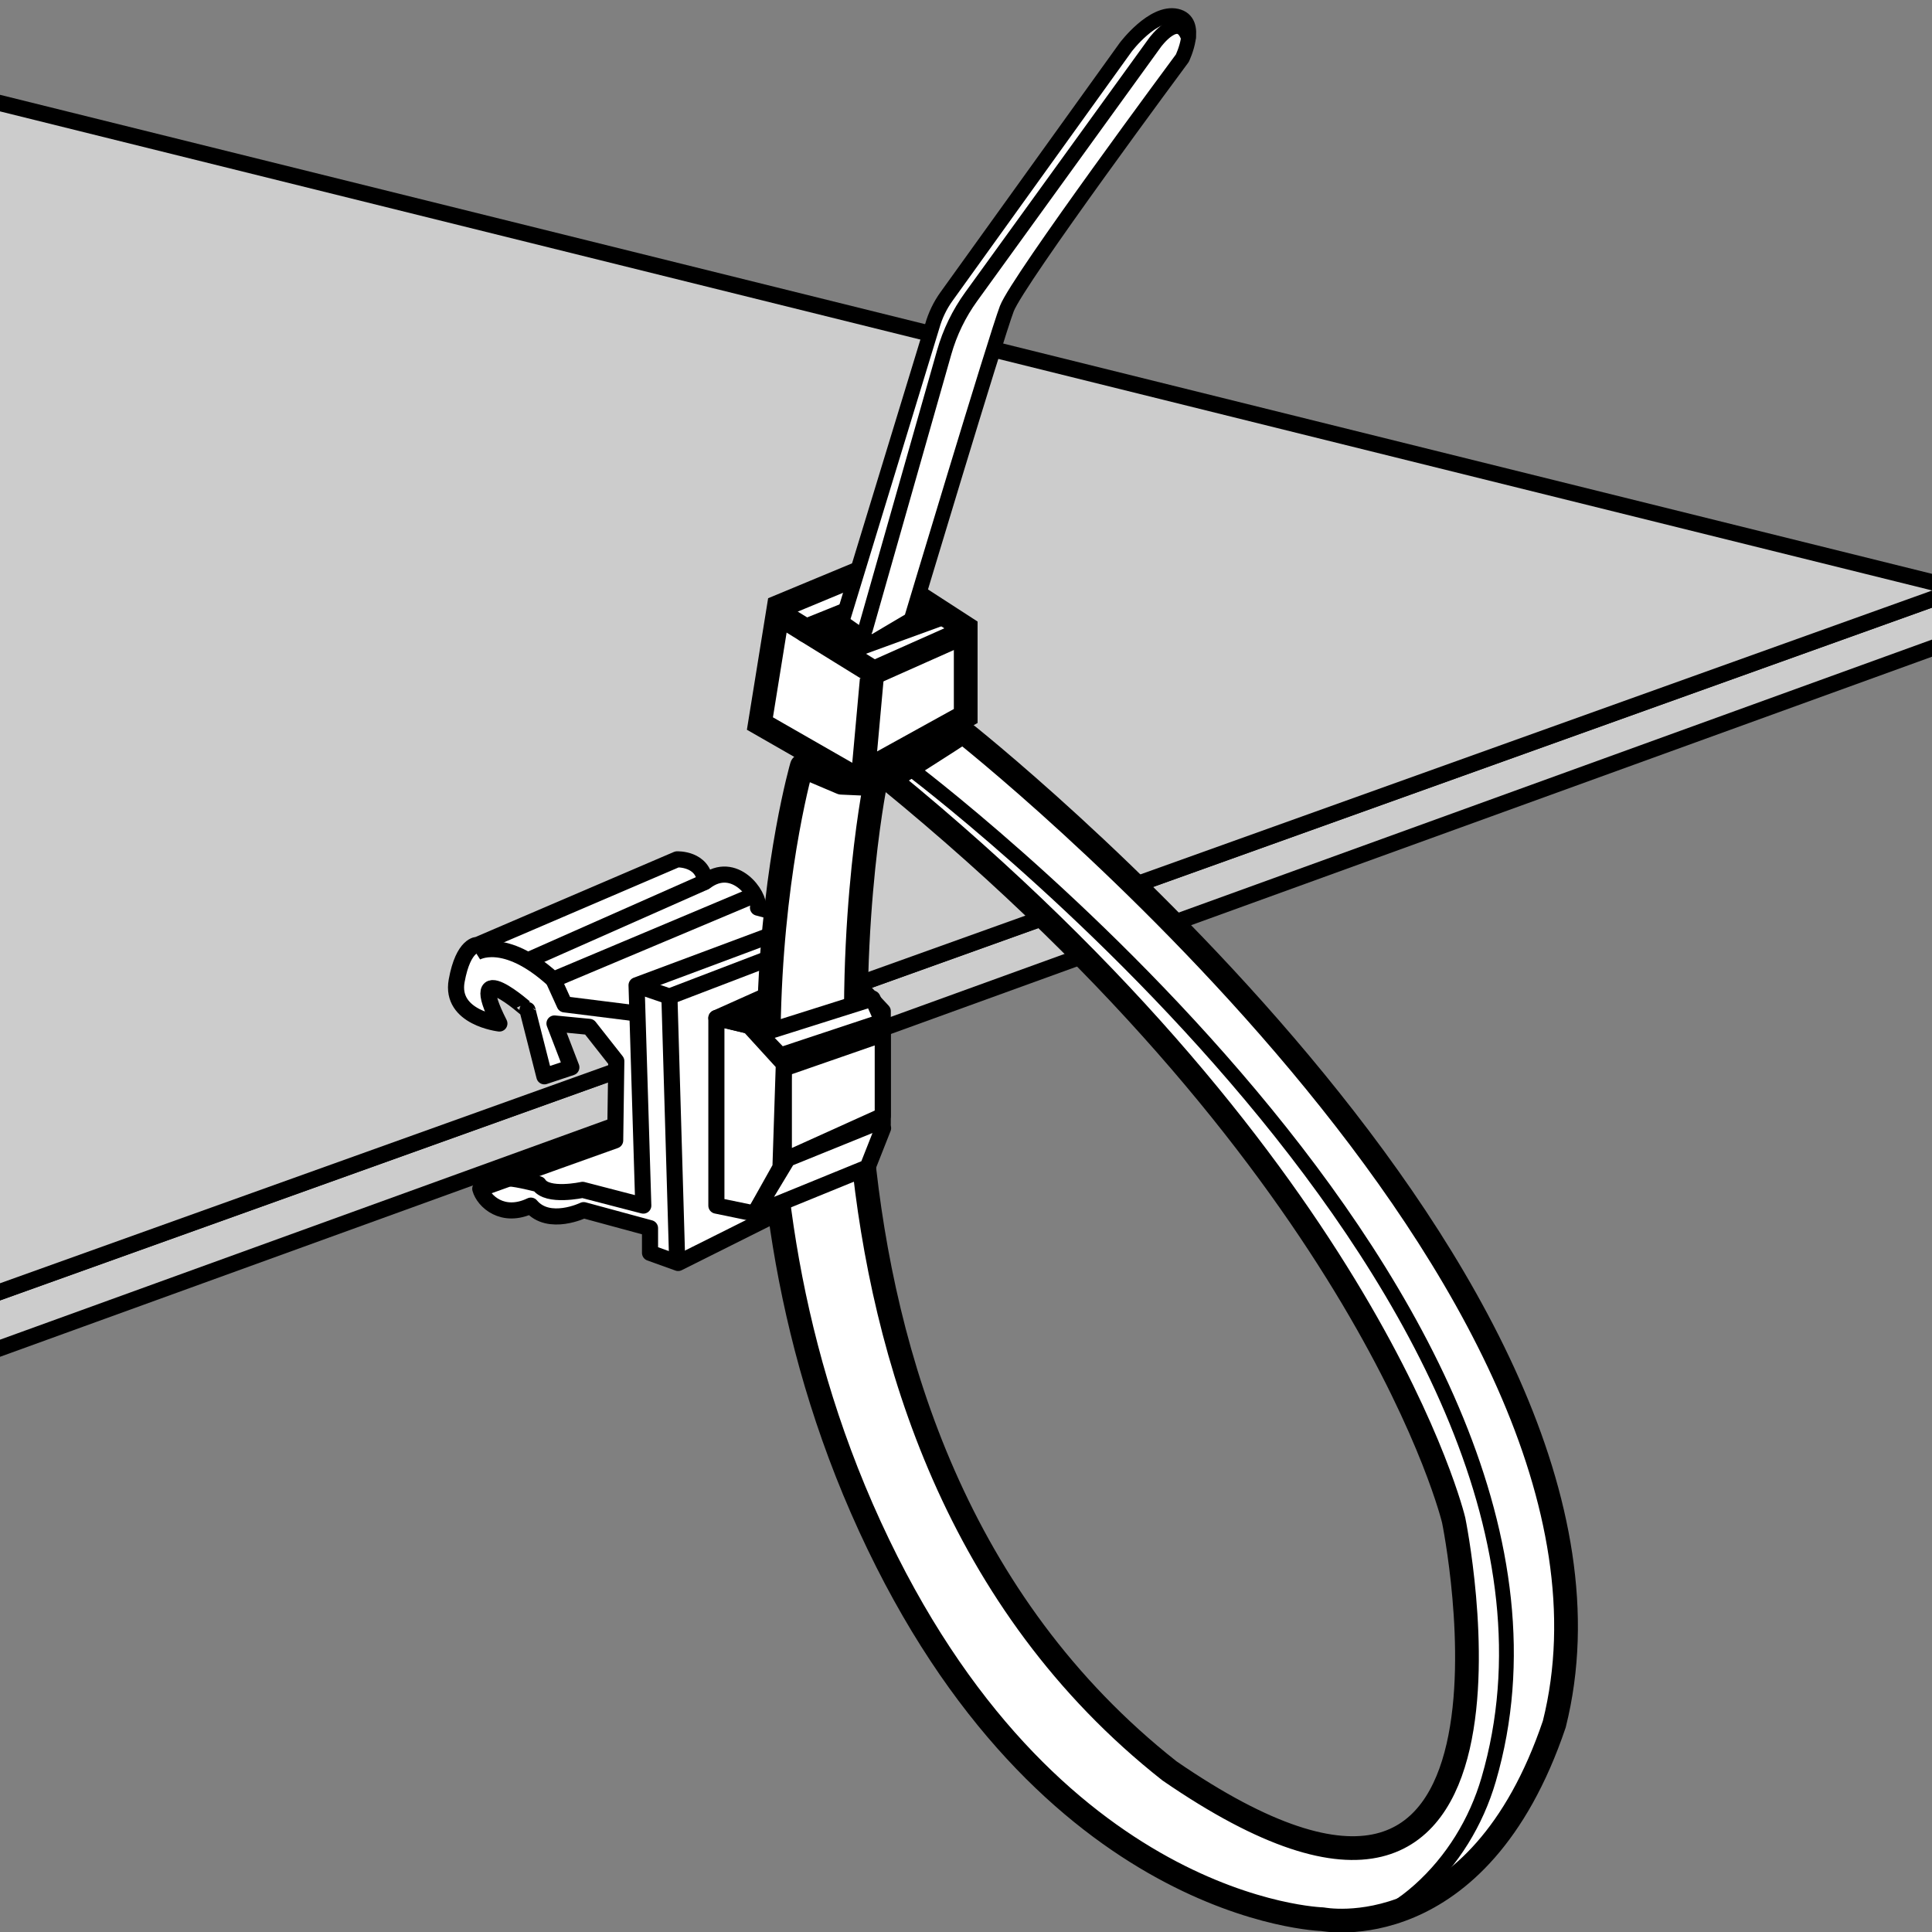 <?xml version="1.0" encoding="iso-8859-1"?>
<!-- Generator: Adobe Illustrator 28.7.8, SVG Export Plug-In . SVG Version: 9.03 Build 56881)  -->
<svg version="1.1" id="Layer_2" xmlns="http://www.w3.org/2000/svg" xmlns:xlink="http://www.w3.org/1999/xlink" x="0px" y="0px"
	 width="60px" height="60px" viewBox="0 0 60 60" enable-background="new 0 0 60 60" xml:space="preserve">
<rect x="0" y="0" width="60" height="60" fill="#808080" stroke="none"/>
<polygon fill="#CCCCCC" stroke="#000000" stroke-width="0.5" stroke-linecap="round" stroke-linejoin="round" stroke-miterlimit="10" points="
	-2.972,41.187 66.896,16.133 66.896,17.63 -4.479,43.494 "/>
<polygon fill="#CCCCCC" stroke="#000000" stroke-width="0.5" stroke-linecap="round" stroke-linejoin="round" stroke-miterlimit="10" points="
	-3.144,2.422 60.87,18.294 -5.431,42.066 "/>
<path fill="#FFFFFF" stroke="#000000" stroke-width="0.5" stroke-linejoin="round" stroke-miterlimit="10" d="M15.509,31.786
	c0,0-1.536-0.175-1.327-1.327c0.209-1.152,0.654-1.117,0.654-1.117l6.19-2.654c0,0,0.803-0.035,0.873,0.698
	c0.908-0.699,1.711,0.419,1.641,0.803c0.838,0.209,1.466,0.454,1.466,0.454l1.431-0.524v2.235l0.978,1.048v3.492
	l-0.908,1.606l-5.447,2.723l-0.873-0.314v-0.768l-2.06-0.559c0,0-1.082,0.524-1.641-0.14
	c-0.873,0.419-1.466-0.14-1.571-0.524c1.257-0.454,4.19-1.501,4.19-1.501l0.035-2.462l-0.838-1.065l-1.082-0.105
	l0.524,1.362l-0.838,0.279l-0.524-2.06C16.382,31.367,14.392,29.586,15.509,31.786z"/>
<line fill="none" stroke="#000000" stroke-width="0.5" stroke-linejoin="round" stroke-miterlimit="10" x1="16.389" y1="29.827" x2="21.899" y2="27.387"/>
<path fill="none" stroke="#000000" stroke-width="0.5" stroke-linejoin="round" stroke-miterlimit="10" d="M14.776,29.586
	c0,0,0.873-0.559,2.409,0.838l6.25-2.63"/>
<polyline fill="none" stroke="#000000" stroke-width="0.5" stroke-linejoin="round" stroke-miterlimit="10" points="17.185,30.424 
	17.534,31.192 19.769,31.472 "/>
<path fill="none" stroke="#000000" stroke-width="0.5" stroke-linejoin="round" stroke-miterlimit="10" d="M25.006,28.643
	l-5.237,1.955l0.209,6.843l-1.885-0.489c0,0-1.096,0.242-1.362-0.175c-0.841-0.211-0.942-0.175-0.942-0.175"/>
<polyline fill="none" stroke="#000000" stroke-width="0.5" stroke-linejoin="round" stroke-miterlimit="10" points="
	19.769,30.599 20.789,30.948 26.263,28.853 "/>
<line fill="none" stroke="#000000" stroke-width="0.5" stroke-linejoin="round" stroke-miterlimit="10" x1="21.026" y1="39.013" x2="20.789" y2="30.948"/>
<line fill="none" stroke="#000000" stroke-width="0.5" stroke-linejoin="round" stroke-miterlimit="10" x1="24.238" y1="36.255" x2="27.206" y2="34.981"/>
<polygon fill="#FFFFFF" stroke="#000000" stroke-width="0.737" stroke-miterlimit="10" points="23.6,22.47 26.529,24.149 
	29.991,22.236 29.991,19.503 27.098,17.63 24.186,18.84 "/>
<path fill="#FFFFFF" stroke="#000000" stroke-width="0.737" stroke-linejoin="round" stroke-miterlimit="10" d="M29.907,22.727
	c0,0,21.786,17.171,18.363,30.818c-2.374,7.011-7.197,6.058-7.197,6.058s-8.555-0.214-14.056-12.195
	s-2.115-23.622-2.115-23.622l1.231,0.523l1.045,0.047c0,0-4.095,20.206,9.142,30.641
	c12.139,8.349,8.825-7.785,8.825-7.785s-2.548-10.745-17.545-23.012C29.241,23.168,29.907,22.727,29.907,22.727z"/>
<path fill="none" stroke="#000000" stroke-width="0.46" stroke-linejoin="round" stroke-miterlimit="10" d="M28.205,23.818
	c0,0,22.338,16.69,18.026,31.449c-0.385,1.319-1.125,2.527-2.151,3.442c-0.503,0.449-1.082,0.832-1.664,0.938"/>
<polyline fill="none" stroke="#000000" stroke-width="0.737" stroke-miterlimit="10" points="24.153,19.042 27.14,20.889 
	29.991,19.62 "/>
<line fill="none" stroke="#000000" stroke-width="0.737" stroke-miterlimit="10" x1="26.796" y1="24.149" x2="27.072" y2="21.104"/>
<line fill="#FFFFFF" stroke="#000000" stroke-width="0.737" stroke-linecap="round" stroke-miterlimit="10" x1="25.032" y1="19.586" x2="26.557" y2="18.972"/>
<line fill="#FFFFFF" stroke="#000000" stroke-width="0.737" stroke-miterlimit="10" x1="26.053" y1="20.217" x2="29.279" y2="19.042"/>
<polygon fill="#FFFFFF" stroke="#000000" stroke-width="0.5" stroke-linejoin="round" stroke-miterlimit="10" points="
	27.415,34.651 24.343,36.039 24.343,33.182 27.415,32.115 "/>
<polygon fill="#FFFFFF" stroke="#000000" stroke-width="0.5" stroke-linejoin="round" stroke-miterlimit="10" points="
	22.248,31.615 22.248,37.442 23.435,37.687 24.238,36.255 24.343,33.043 23.26,31.856 "/>
<polygon fill="#FFFFFF" stroke="#000000" stroke-width="0.5" stroke-linejoin="round" stroke-miterlimit="10" points="
	23.6,32.115 27.097,31.01 27.415,31.725 24.238,32.779 "/>
<polygon fill="#FFFFFF" stroke="#000000" stroke-width="0.5" stroke-linejoin="round" stroke-miterlimit="10" points="
	23.435,37.687 26.943,36.255 27.425,35.034 27.247,34.856 24.46,35.986 "/>
<polygon stroke="#000000" stroke-width="0.5" stroke-linejoin="round" stroke-miterlimit="10" points="22.248,31.615 
	23.804,30.919 23.26,31.856 "/>
<path fill="#FFFFFF" stroke="#000000" stroke-width="0.46" stroke-linejoin="round" stroke-miterlimit="10" d="M27.072,19.966
	l1.226-0.725c0,0,2.632-8.768,2.97-9.656c0.339-0.888,5.449-7.776,5.449-7.776s0.555-1.147-0.177-1.309
	s-1.58,0.966-1.58,0.966l-5.564,7.74c-0.201,0.279-0.351,0.591-0.444,0.922l-2.807,9.189L27.072,19.966z"/>
<path fill="none" stroke="#000000" stroke-width="0.46" stroke-linecap="round" stroke-linejoin="round" stroke-miterlimit="10" d="
	M26.874,19.552l2.449-8.611c0.176-0.619,0.459-1.202,0.836-1.724l5.709-7.894c0,0,0.742-1.019,1.039-0.149"/>
<line fill="none" stroke="#000000" stroke-width="0.5" stroke-linecap="round" stroke-linejoin="round" stroke-miterlimit="10" x1="25.795" y1="19.387" x2="26.352" y2="19.825"/>
</svg>
